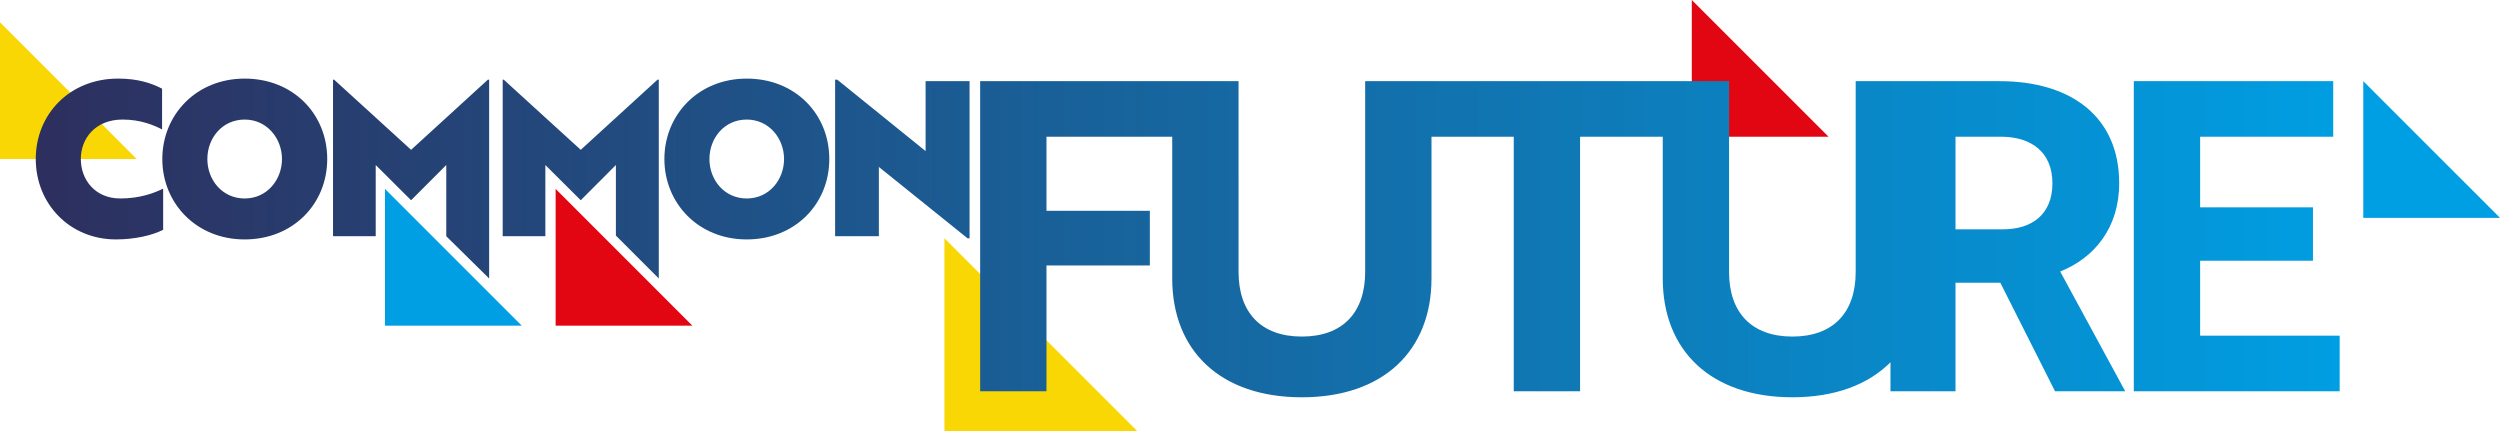 <?xml version="1.0" encoding="UTF-8"?>
<svg id="Warstwa_2" data-name="Warstwa 2" xmlns="http://www.w3.org/2000/svg" xmlns:xlink="http://www.w3.org/1999/xlink" viewBox="0 0 1446.55 249.6">
  <defs>
    <linearGradient id="Gradient_bez_nazwy_18" data-name="Gradient bez nazwy 18" x1="20.71" y1="137.68" x2="1353.78" y2="137.68" gradientUnits="userSpaceOnUse">
      <stop offset="0" stop-color="#2d2f5e"/>
      <stop offset="1" stop-color="#009ee2"/>
    </linearGradient>
  </defs>
  <g id="Warstwa_1-2" data-name="Warstwa 1">
    <g id="CF_logo_color_basic">
      <polygon points="400.6 188.42 321.5 188.42 321.5 109.31 400.6 188.42" fill="#e20613"/>
      <polygon points="301.87 188.42 222.76 188.42 222.76 109.31 301.87 188.42" fill="#009ee2"/>
      <polygon points="1058.02 79.1 978.91 79.1 978.91 0 1058.02 79.1" fill="#e20613"/>
      <polygon points="1446.55 126.06 1367.44 126.06 1367.44 46.96 1446.55 126.06" fill="#009ee2"/>
      <polygon points="658.2 249.6 546.46 249.6 546.46 137.86 658.2 249.6" fill="#f9d704"/>
      <polygon points="79.1 92.01 0 92.01 0 12.9 79.1 92.01" fill="#f9d704"/>
      <path d="m1226.2,106.02c0-38.38-27.66-59.06-69.28-59.06h-83.18v110.4c0,23.43-12.96,37.38-36.63,37.38s-36.64-13.96-36.64-37.38V46.96h-210.56v110.4c0,23.43-12.96,37.38-36.63,37.38s-36.63-13.96-36.63-37.38V46.96h-149.52v179.43h38.38v-72.77h59.81v-31.65h-59.81v-42.86h72.76v81.99c0,41.87,27.91,68.78,75.01,68.78s75.01-26.91,75.01-68.78v-81.99h47.59v147.28h38.38V79.1h47.84v81.99c0,41.87,27.91,68.78,75.01,68.78,24.65,0,43.91-7.35,56.76-20.25v16.76h37.63v-62.8h25.92l31.65,62.8h40.62l-37.63-69.28c19.44-7.73,34.14-24.92,34.14-51.09Zm-67.29,26.67h-27.41v-53.58h26.41c17.45,0,29.66,8.97,29.66,26.91s-11.71,26.67-28.66,26.67Zm194.87,61.56v32.15h-119.12V46.96h115.39v32.15h-77.01v40.87h65.29v30.9h-65.29v43.36h80.74ZM69.59,114.84c11.29,0,19.6-3.1,24.81-5.71v23.82c-6.2,3.23-16.5,5.58-27.3,5.58-26.8,0-46.41-20.6-46.41-46.53s19.61-46.53,47.65-46.53c11.42,0,19.23,2.61,25.44,5.83v23.58c-4.84-2.48-12.41-5.71-22.83-5.71-15.88,0-24.19,11.04-24.19,22.83s8.06,22.83,22.83,22.83Zm71.98-69.36c-28.04,0-47.65,20.97-47.65,46.53s19.61,46.53,47.65,46.53,47.77-20.6,47.77-46.53-19.6-46.53-47.77-46.53Zm0,69.36c-13.03,0-21.59-10.79-21.59-22.83s8.56-22.83,21.59-22.83,21.59,11.04,21.59,22.83-8.44,22.83-21.59,22.83Zm140.72-68.74h.74v115.03s-24.81-24.45-24.81-24.45v-41.19l-20.35,20.37-20.47-20.37v41.19h-24.7V46.1h.63l44.54,40.59,44.42-40.59Zm98.16,0h.74v115.03s-24.82-24.81-24.82-24.81v-40.83s-20.34,20.37-20.34,20.37l-20.47-20.37v41.19h-24.69V46.1h.62l44.54,40.59,44.42-40.59Zm51.63-.62c-28.04,0-47.65,20.97-47.65,46.53s19.61,46.53,47.65,46.53,47.77-20.6,47.77-46.53-19.6-46.53-47.77-46.53Zm0,69.36c-13.03,0-21.59-10.79-21.59-22.83s8.56-22.83,21.59-22.83,21.59,11.04,21.59,22.83-8.44,22.83-21.59,22.83Zm103.5-67.88h25.43v90.96s-1.11,0-1.11,0l-51.37-41.32v40.08h-25.32V46.1h1.24l51.12,41.32v-40.46Z" fill="url(#Gradient_bez_nazwy_18)"/>
    </g>
  </g>
</svg>